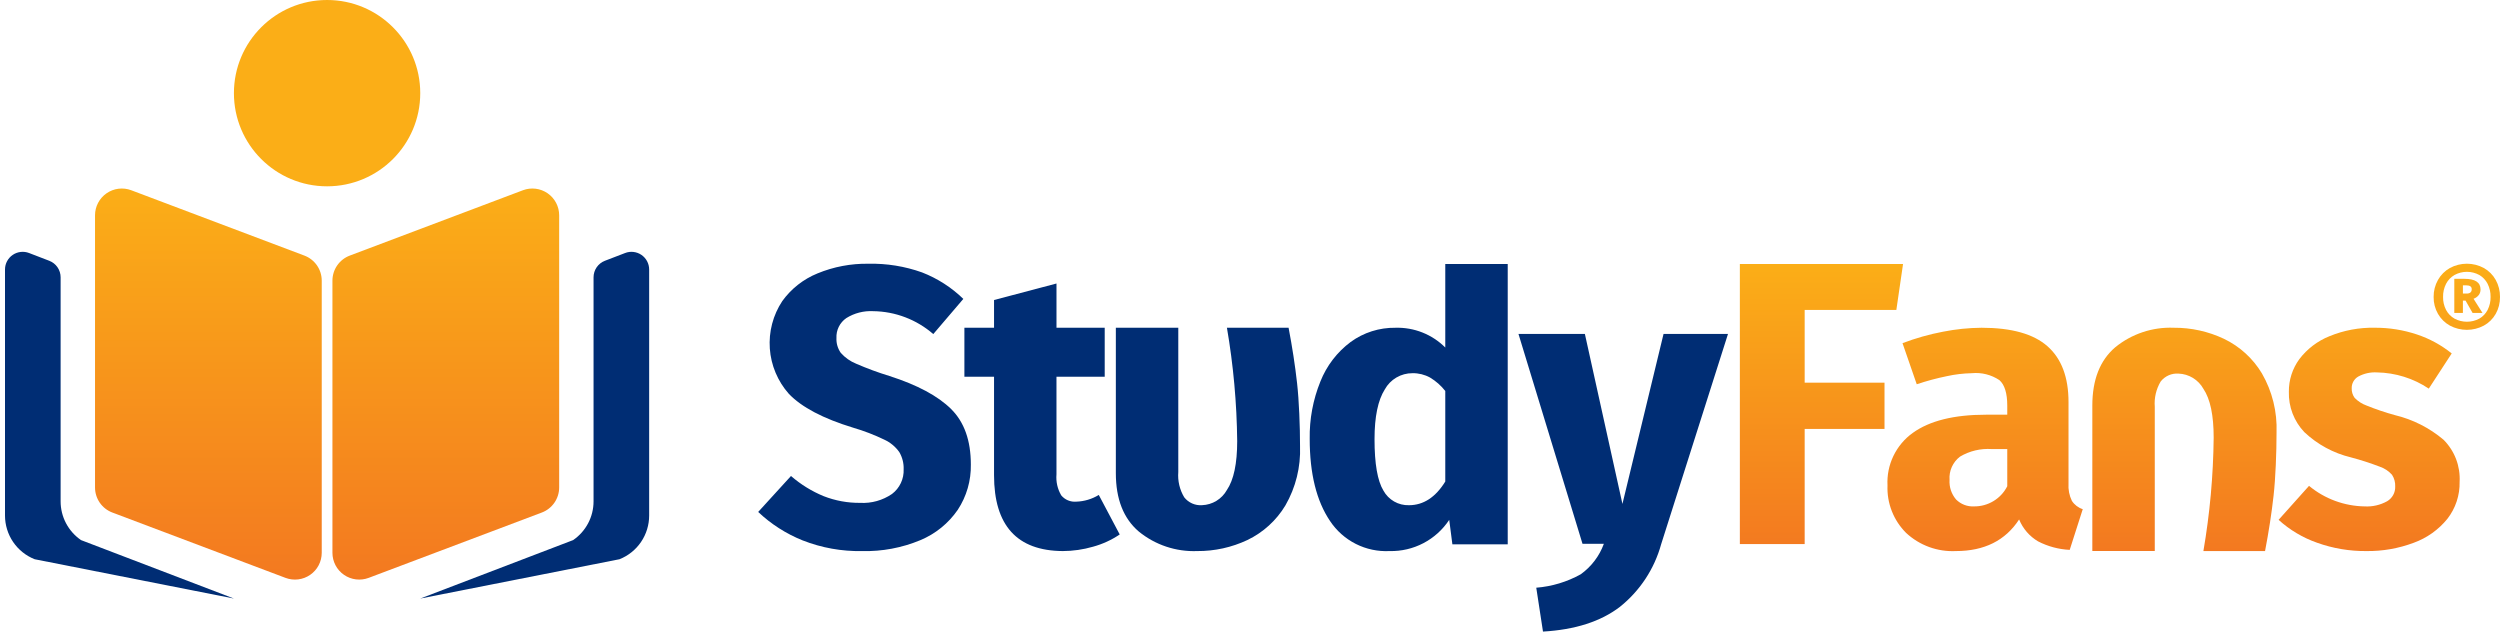 <svg xmlns="http://www.w3.org/2000/svg" width="190" height="48" viewBox="0 0 190 48" fill="none"><g clip-path="url(#clip0_134_734)"><path d="M41.18 38.952L28.019 43.918C27.711 44.034 27.379 44.074 27.053 44.033C26.726 43.993 26.413 43.875 26.143 43.687C25.872 43.5 25.65 43.25 25.497 42.958C25.345 42.666 25.265 42.342 25.265 42.013V21.33C25.265 20.916 25.391 20.512 25.626 20.172C25.861 19.832 26.195 19.571 26.582 19.425L39.742 14.459C40.05 14.342 40.382 14.303 40.709 14.343C41.036 14.383 41.348 14.502 41.619 14.689C41.89 14.876 42.111 15.127 42.264 15.418C42.417 15.71 42.497 16.035 42.497 16.364V37.047C42.497 37.46 42.371 37.864 42.135 38.205C41.9 38.545 41.567 38.806 41.18 38.952Z" fill="url(#paint0_linear_134_734)"></path><path d="M8.537 38.952L21.698 43.918C22.006 44.034 22.338 44.074 22.665 44.034C22.991 43.993 23.304 43.875 23.575 43.687C23.845 43.5 24.067 43.25 24.22 42.958C24.372 42.666 24.452 42.342 24.452 42.013V21.33C24.452 20.916 24.326 20.512 24.091 20.172C23.855 19.832 23.522 19.571 23.135 19.425L9.976 14.459C9.668 14.343 9.336 14.303 9.009 14.343C8.682 14.383 8.37 14.502 8.099 14.69C7.828 14.877 7.607 15.127 7.454 15.419C7.301 15.711 7.221 16.035 7.222 16.364V37.047C7.222 37.461 7.347 37.864 7.582 38.205C7.817 38.545 8.15 38.805 8.537 38.952Z" fill="url(#paint1_linear_134_734)"></path><path d="M45.11 21.075V38.104C45.11 38.684 44.969 39.255 44.698 39.768C44.428 40.281 44.036 40.72 43.558 41.047L31.938 45.49L47.08 42.502C47.746 42.239 48.317 41.781 48.719 41.189C49.121 40.597 49.336 39.898 49.336 39.182V20.48C49.335 20.262 49.282 20.048 49.18 19.855C49.079 19.663 48.932 19.498 48.752 19.374C48.572 19.251 48.365 19.174 48.149 19.148C47.933 19.123 47.713 19.15 47.51 19.229L45.971 19.82C45.718 19.918 45.5 20.09 45.346 20.314C45.192 20.538 45.11 20.803 45.11 21.075Z" fill="#002D74"></path><path d="M4.607 21.075V38.104C4.607 38.684 4.748 39.255 5.018 39.767C5.289 40.28 5.68 40.719 6.157 41.047L17.779 45.49L2.636 42.502C1.97 42.239 1.399 41.781 0.997 41.189C0.595 40.597 0.38 39.898 0.38 39.182V20.48C0.38 20.262 0.433 20.048 0.535 19.855C0.637 19.662 0.784 19.497 0.964 19.374C1.143 19.251 1.35 19.173 1.567 19.148C1.783 19.122 2.003 19.15 2.206 19.228L3.746 19.82C3.999 19.918 4.218 20.09 4.371 20.314C4.525 20.538 4.607 20.803 4.607 21.075Z" fill="#002D74"></path><path d="M24.858 14.16C28.769 14.16 31.939 10.99 31.939 7.08C31.939 3.17 28.769 0 24.858 0C20.948 0 17.778 3.17 17.778 7.08C17.778 10.99 20.948 14.16 24.858 14.16Z" fill="#FBAE17"></path><path d="M70.074 20.703C71.245 21.157 72.312 21.842 73.213 22.717L70.93 25.39C69.662 24.287 68.044 23.67 66.364 23.649C65.645 23.61 64.932 23.794 64.321 24.174C64.077 24.342 63.88 24.57 63.748 24.835C63.617 25.101 63.556 25.395 63.57 25.691C63.552 26.093 63.668 26.489 63.9 26.818C64.221 27.181 64.622 27.464 65.072 27.644C65.895 28.002 66.737 28.313 67.596 28.575C69.718 29.256 71.28 30.092 72.281 31.083C73.283 32.074 73.784 33.481 73.784 35.304C73.807 36.524 73.462 37.723 72.792 38.743C72.084 39.774 71.093 40.577 69.938 41.056C68.54 41.637 67.036 41.919 65.523 41.882C63.977 41.911 62.441 41.636 61.002 41.071C59.749 40.569 58.603 39.835 57.622 38.908L60.115 36.175C60.853 36.817 61.69 37.334 62.594 37.707C63.479 38.054 64.422 38.227 65.373 38.218C66.231 38.265 67.082 38.028 67.791 37.542C68.08 37.324 68.311 37.039 68.465 36.712C68.62 36.385 68.692 36.026 68.677 35.664C68.693 35.206 68.578 34.753 68.346 34.358C68.055 33.948 67.661 33.621 67.203 33.412C66.448 33.048 65.664 32.746 64.86 32.511C62.557 31.81 60.92 30.948 59.949 29.927C59.103 28.971 58.596 27.763 58.506 26.489C58.416 25.216 58.749 23.948 59.453 22.883C60.129 21.945 61.055 21.216 62.127 20.78C63.355 20.273 64.673 20.023 66.002 20.044C67.388 20.014 68.768 20.237 70.074 20.703Z" fill="#002D74"></path><path d="M85.098 40.619C84.478 41.038 83.793 41.353 83.07 41.55C82.323 41.767 81.55 41.878 80.772 41.881C77.289 41.86 75.547 39.937 75.547 36.111V28.631H73.294V24.909H75.547V22.801L80.293 21.546V24.909H83.958V28.631H80.292V36.053C80.245 36.608 80.371 37.164 80.652 37.645C80.789 37.812 80.965 37.943 81.164 38.026C81.363 38.11 81.58 38.144 81.795 38.126C82.401 38.107 82.991 37.931 83.507 37.615L85.098 40.619Z" fill="#002D74"></path><path d="M98.577 29.114C98.728 30.456 98.803 32.399 98.803 33.92C98.861 35.492 98.476 37.048 97.691 38.411C97.007 39.551 96.004 40.464 94.807 41.04C93.614 41.603 92.31 41.89 90.992 41.881C89.378 41.945 87.796 41.416 86.545 40.394C85.384 39.402 84.804 37.925 84.804 35.963V24.909H89.55V35.873C89.496 36.545 89.654 37.217 90.001 37.795C90.16 37.998 90.367 38.158 90.603 38.263C90.838 38.367 91.096 38.412 91.353 38.394C91.741 38.38 92.12 38.267 92.451 38.064C92.783 37.861 93.056 37.577 93.246 37.237C93.766 36.467 94.026 35.23 94.027 33.527C93.997 30.637 93.736 27.755 93.246 24.907H97.932C98.212 26.37 98.427 27.772 98.577 29.114Z" fill="#002D74"></path><path d="M114.587 20.062V41.37H110.381L110.141 39.508C109.648 40.255 108.973 40.865 108.18 41.28C107.387 41.695 106.501 41.902 105.605 41.881C104.718 41.925 103.835 41.738 103.043 41.338C102.25 40.938 101.575 40.338 101.084 39.598C100.053 38.076 99.537 35.993 99.538 33.35C99.513 31.858 99.789 30.378 100.349 28.995C100.822 27.801 101.618 26.761 102.647 25.992C103.636 25.271 104.832 24.892 106.056 24.91C106.756 24.889 107.453 25.012 108.104 25.27C108.755 25.528 109.346 25.917 109.841 26.412V20.062H114.587ZM109.841 36.594V29.715C109.521 29.307 109.129 28.961 108.684 28.694C108.275 28.469 107.814 28.355 107.348 28.363C106.919 28.361 106.497 28.474 106.127 28.691C105.757 28.907 105.452 29.22 105.245 29.595C104.724 30.416 104.464 31.677 104.464 33.38C104.464 35.242 104.689 36.544 105.14 37.285C105.329 37.63 105.61 37.917 105.952 38.113C106.294 38.309 106.683 38.407 107.077 38.396C108.18 38.396 109.102 37.795 109.843 36.594H109.841Z" fill="#002D74"></path><path d="M126.248 41.361C125.73 43.24 124.632 44.907 123.109 46.123C121.658 47.234 119.71 47.86 117.267 48L116.756 44.666C117.943 44.572 119.096 44.224 120.136 43.645C120.941 43.068 121.553 42.262 121.893 41.331H120.271L115.404 25.381H120.451L123.305 38.298L126.429 25.381H131.327L126.248 41.361Z" fill="#002D74"></path><path d="M172.144 41.881H167.458C167.948 39.032 168.209 36.15 168.239 33.26C168.239 31.557 167.979 30.32 167.458 29.55C167.269 29.21 166.995 28.926 166.664 28.723C166.332 28.52 165.954 28.407 165.565 28.393C165.308 28.375 165.051 28.42 164.815 28.524C164.579 28.629 164.373 28.789 164.213 28.992C163.867 29.57 163.71 30.242 163.763 30.914V41.878H159.017V30.824C159.017 28.861 159.597 27.384 160.758 26.393C162.01 25.372 163.592 24.844 165.206 24.909C166.524 24.899 167.828 25.187 169.021 25.75C170.219 26.325 171.222 27.239 171.905 28.378C172.691 29.741 173.076 31.297 173.017 32.869C173.017 34.393 172.942 36.333 172.791 37.675C172.641 39.018 172.424 40.419 172.144 41.881Z" fill="url(#paint2_linear_134_734)"></path><path d="M132.229 41.351V20.062H144.632L144.122 23.557H137.155V29.084H143.223V32.599H137.155V41.351H132.229Z" fill="url(#paint3_linear_134_734)"></path><path d="M157.463 38.066C157.657 38.365 157.949 38.588 158.289 38.697L157.298 41.79C156.46 41.75 155.64 41.53 154.895 41.145C154.245 40.762 153.738 40.176 153.453 39.478C152.411 41.08 150.809 41.881 148.647 41.881C147.955 41.915 147.264 41.81 146.614 41.573C145.964 41.336 145.368 40.97 144.862 40.499C144.39 40.028 144.021 39.465 143.778 38.845C143.535 38.224 143.423 37.56 143.45 36.894C143.409 36.121 143.564 35.349 143.9 34.651C144.236 33.953 144.742 33.35 145.372 32.899C146.654 31.978 148.506 31.517 150.929 31.517H152.552V30.826C152.552 29.885 152.352 29.239 151.953 28.889C151.334 28.476 150.591 28.291 149.851 28.363C149.214 28.377 148.58 28.452 147.958 28.589C147.184 28.747 146.421 28.953 145.672 29.204L144.591 26.08C145.59 25.701 146.62 25.409 147.67 25.209C148.635 25.018 149.615 24.917 150.598 24.909C152.882 24.909 154.554 25.379 155.615 26.321C156.676 27.262 157.207 28.674 157.207 30.556V36.744C157.176 37.2 157.264 37.655 157.463 38.066ZM152.552 36.954V34.13H151.38C150.535 34.07 149.691 34.269 148.962 34.702C148.692 34.907 148.478 35.177 148.339 35.486C148.199 35.796 148.14 36.135 148.166 36.474C148.131 37.015 148.309 37.548 148.662 37.961C148.84 38.14 149.053 38.279 149.289 38.37C149.524 38.461 149.776 38.5 150.028 38.486C150.55 38.492 151.063 38.351 151.509 38.08C151.955 37.81 152.316 37.42 152.552 36.954Z" fill="url(#paint4_linear_134_734)"></path><path d="M183.686 25.419C184.647 25.738 185.542 26.226 186.33 26.861L184.588 29.535C183.422 28.755 182.056 28.328 180.653 28.303C180.157 28.273 179.663 28.383 179.226 28.619C179.071 28.708 178.944 28.838 178.856 28.994C178.769 29.149 178.725 29.326 178.73 29.505C178.719 29.768 178.798 30.028 178.955 30.241C179.212 30.503 179.526 30.703 179.872 30.826C180.568 31.108 181.28 31.348 182.004 31.547C183.371 31.874 184.642 32.517 185.714 33.425C186.13 33.843 186.453 34.344 186.663 34.895C186.872 35.446 186.964 36.035 186.931 36.624C186.953 37.639 186.624 38.631 186 39.432C185.33 40.259 184.447 40.887 183.446 41.25C182.294 41.683 181.072 41.897 179.841 41.881C178.567 41.892 177.301 41.679 176.102 41.25C175.019 40.871 174.023 40.279 173.173 39.508L175.486 36.925C176.679 37.913 178.173 38.464 179.722 38.487C180.313 38.519 180.901 38.383 181.419 38.096C181.612 37.984 181.771 37.821 181.88 37.625C181.988 37.43 182.042 37.208 182.035 36.985C182.052 36.666 181.968 36.351 181.794 36.084C181.543 35.801 181.222 35.588 180.863 35.468C180.145 35.193 179.413 34.957 178.67 34.76C177.341 34.441 176.119 33.778 175.126 32.838C174.738 32.429 174.435 31.949 174.234 31.423C174.033 30.897 173.938 30.336 173.954 29.774C173.944 28.883 174.224 28.014 174.75 27.295C175.34 26.519 176.129 25.917 177.033 25.554C178.123 25.105 179.294 24.885 180.472 24.908C181.564 24.901 182.65 25.073 183.686 25.419Z" fill="url(#paint5_linear_134_734)"></path><path d="M188.773 20.368C189.151 20.581 189.463 20.894 189.674 21.273C189.894 21.669 190.007 22.116 190 22.569C190.007 23.019 189.895 23.463 189.674 23.855C189.462 24.229 189.15 24.538 188.773 24.746C188.376 24.957 187.933 25.068 187.483 25.068C187.033 25.068 186.589 24.957 186.192 24.746C185.815 24.537 185.502 24.229 185.287 23.855C185.064 23.464 184.949 23.02 184.956 22.569C184.95 22.115 185.064 21.668 185.287 21.273C185.501 20.895 185.813 20.582 186.192 20.368C186.588 20.154 187.032 20.042 187.483 20.042C187.933 20.042 188.377 20.154 188.773 20.368ZM188.425 24.218C188.695 24.063 188.915 23.833 189.058 23.556C189.213 23.251 189.291 22.911 189.283 22.569C189.291 22.222 189.214 21.878 189.058 21.567C188.916 21.288 188.696 21.055 188.425 20.897C188.136 20.74 187.813 20.658 187.485 20.658C187.157 20.658 186.834 20.74 186.546 20.897C186.272 21.054 186.048 21.287 185.902 21.567C185.744 21.877 185.666 22.221 185.673 22.569C185.666 22.912 185.745 23.251 185.902 23.556C186.049 23.834 186.272 24.063 186.546 24.218C186.835 24.372 187.157 24.452 187.485 24.452C187.813 24.452 188.135 24.372 188.425 24.218ZM188.378 22.431C188.277 22.558 188.142 22.654 187.988 22.706L188.668 23.782H187.915L187.382 22.844H187.18V23.782H186.527V21.191H187.298C188.113 21.191 188.52 21.46 188.52 21.999C188.524 22.155 188.474 22.309 188.379 22.433L188.378 22.431ZM187.181 22.311H187.456C187.72 22.311 187.851 22.201 187.851 21.98C187.851 21.785 187.714 21.686 187.438 21.686H187.181V22.311Z" fill="url(#paint6_linear_134_734)"></path></g><defs><linearGradient id="paint0_linear_134_734" x1="33.881" y1="44.049" x2="33.881" y2="14.328" gradientUnits="userSpaceOnUse"><stop stop-color="#F37920"></stop><stop offset="1" stop-color="#FBAE17"></stop></linearGradient><linearGradient id="paint1_linear_134_734" x1="1317.49" y1="44.049" x2="1317.49" y2="14.328" gradientUnits="userSpaceOnUse"><stop stop-color="#F37920"></stop><stop offset="1" stop-color="#FBAE17"></stop></linearGradient><linearGradient id="paint2_linear_134_734" x1="161.118" y1="41.881" x2="161.118" y2="20.031" gradientUnits="userSpaceOnUse"><stop stop-color="#F37920"></stop><stop offset="1" stop-color="#FBAE17"></stop></linearGradient><linearGradient id="paint3_linear_134_734" x1="161.103" y1="41.883" x2="161.103" y2="20.041" gradientUnits="userSpaceOnUse"><stop stop-color="#F37920"></stop><stop offset="1" stop-color="#FBAE17"></stop></linearGradient><linearGradient id="paint4_linear_134_734" x1="161.11" y1="41.887" x2="161.11" y2="20.036" gradientUnits="userSpaceOnUse"><stop stop-color="#F37920"></stop><stop offset="1" stop-color="#FBAE17"></stop></linearGradient><linearGradient id="paint5_linear_134_734" x1="161.115" y1="41.882" x2="161.115" y2="20.035" gradientUnits="userSpaceOnUse"><stop stop-color="#F37920"></stop><stop offset="1" stop-color="#FBAE17"></stop></linearGradient><linearGradient id="paint6_linear_134_734" x1="161.111" y1="41.883" x2="161.111" y2="20.042" gradientUnits="userSpaceOnUse"><stop stop-color="#F37920"></stop><stop offset="1" stop-color="#FBAE17"></stop></linearGradient><clipPath id="clip0_134_734"><rect width="189.62" height="48" fill="white" transform="translate(0.38)"></rect></clipPath></defs></svg>